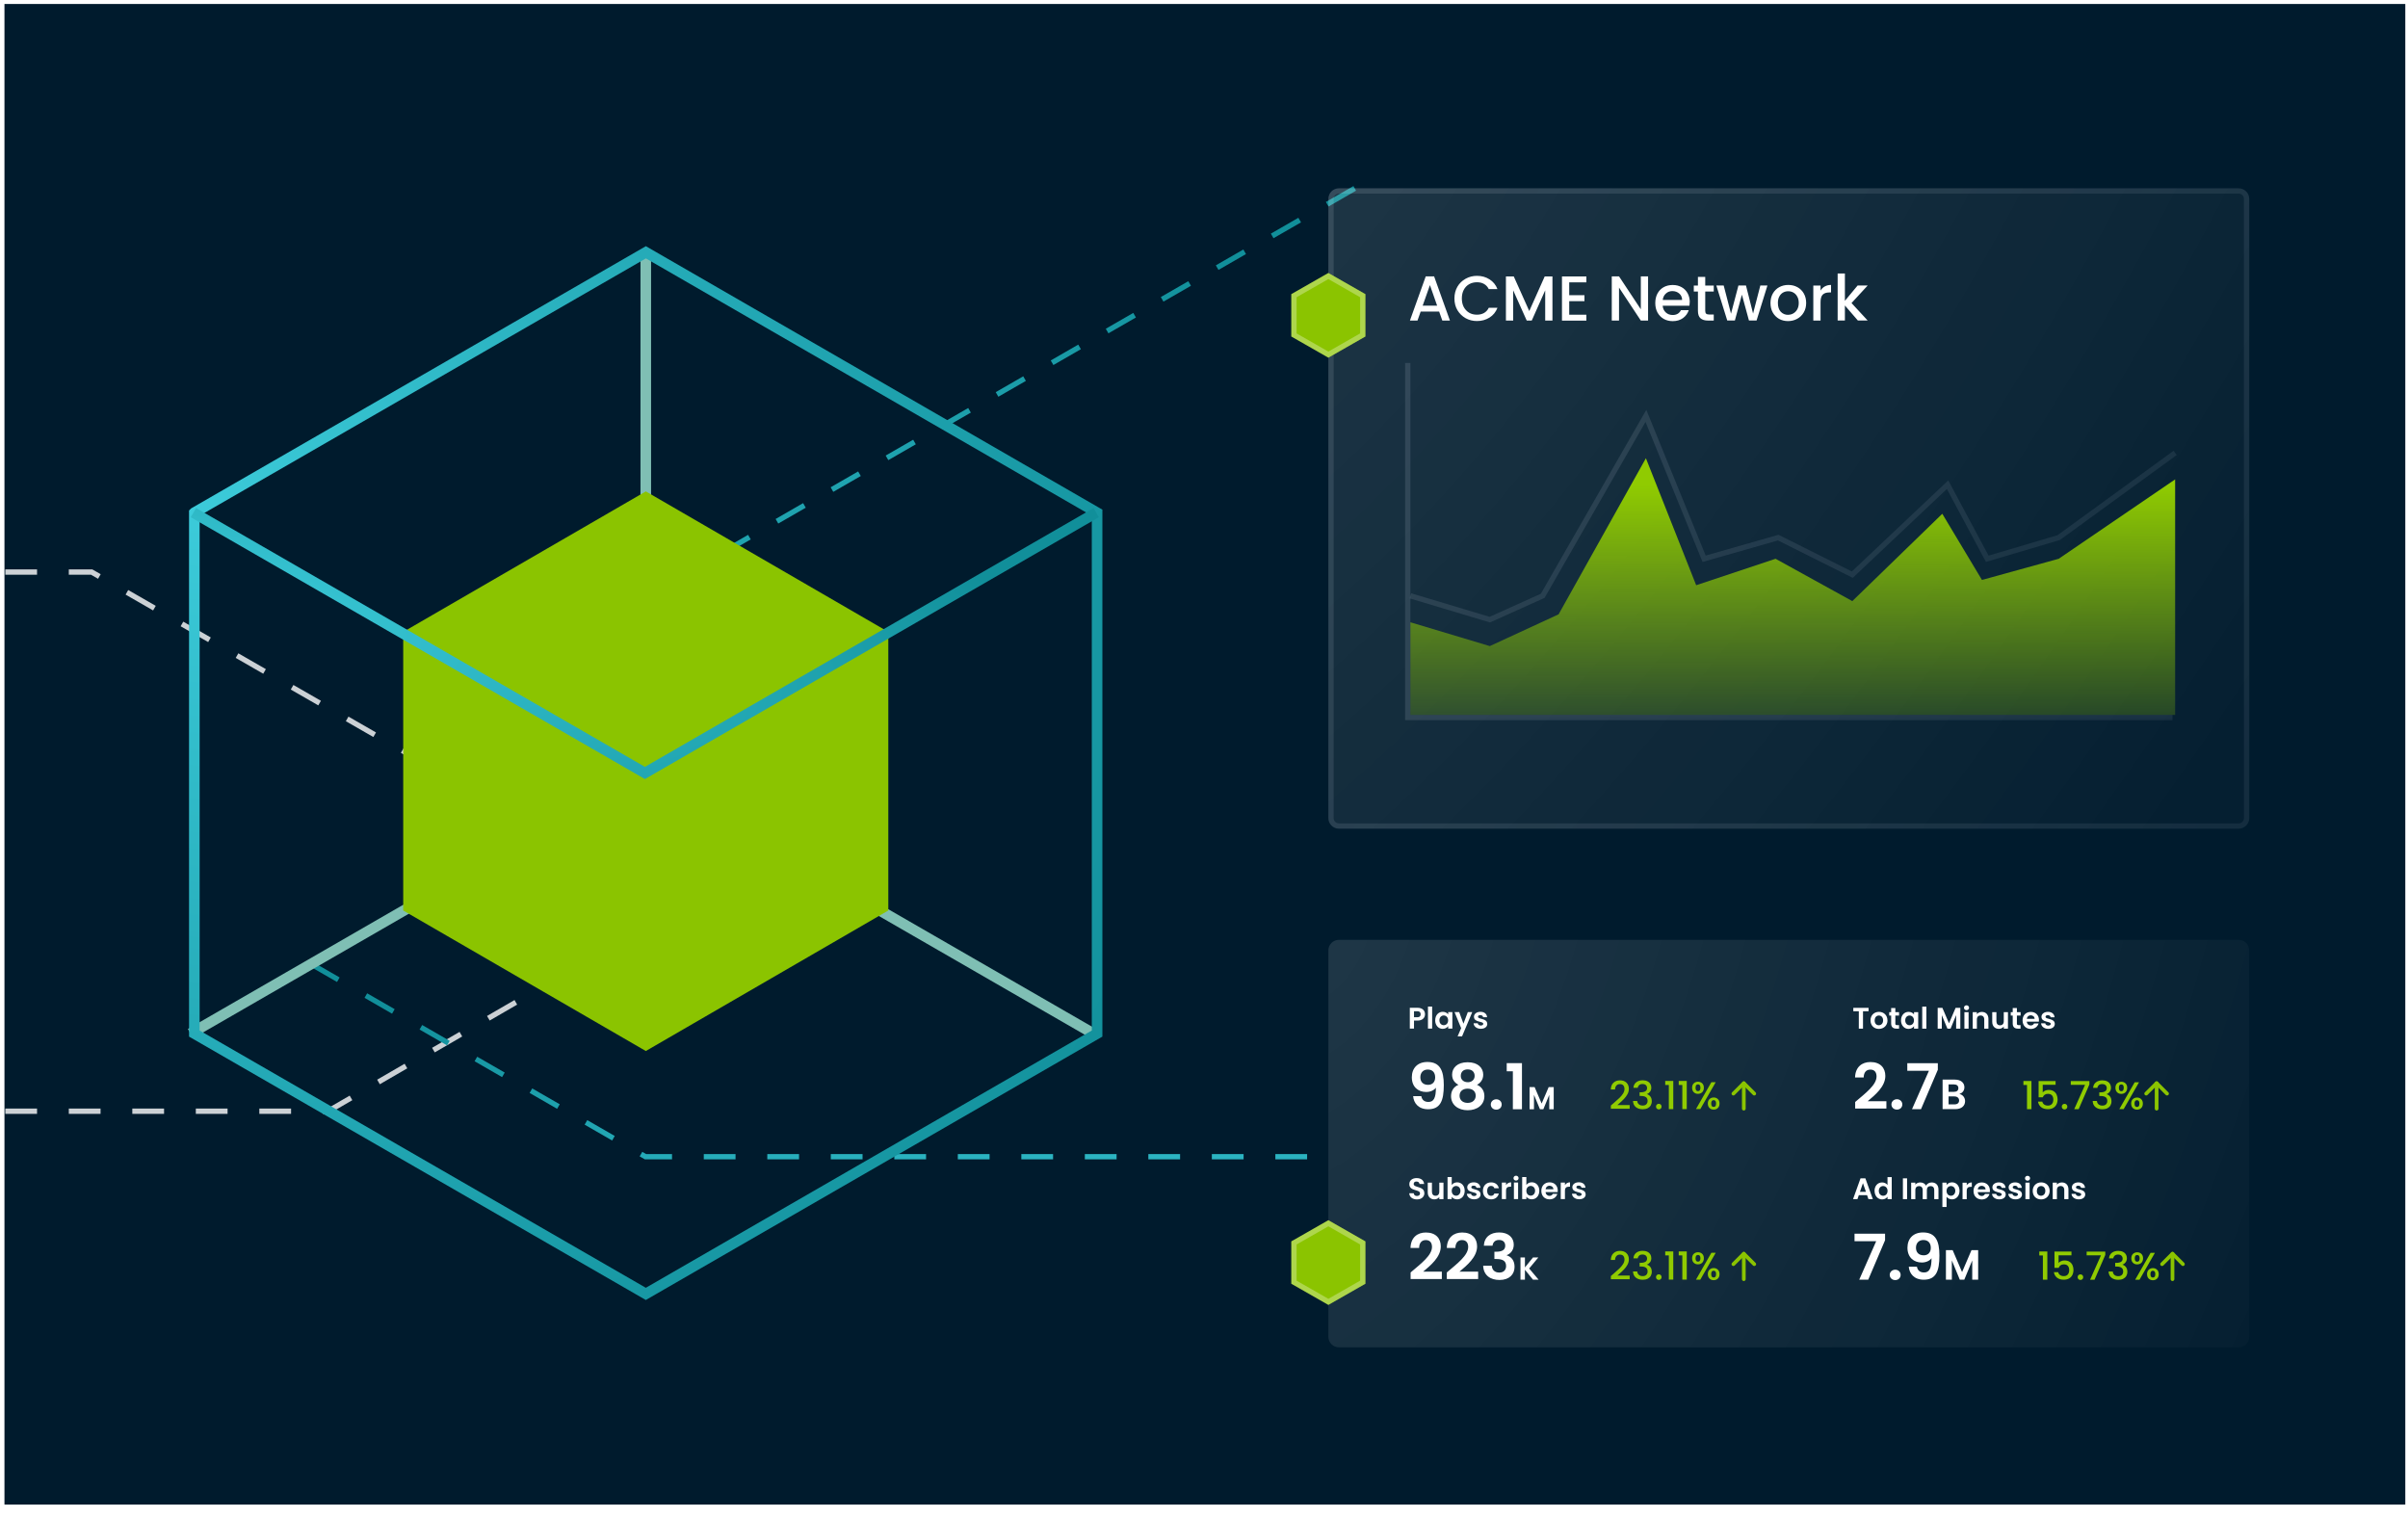 <?xml version="1.0" encoding="UTF-8"?> <svg xmlns="http://www.w3.org/2000/svg" width="455" height="287" viewBox="0 0 455 287" fill="none"><rect x="0.844" y="0.752" width="453.645" height="283.528" fill="#001B2D"></rect><path d="M1 108.09H17.32L133 174.58" stroke="white" stroke-opacity="0.8" stroke-miterlimit="10" stroke-dasharray="6 6" style="mix-blend-mode:overlay"></path><path d="M1 209.96H61.99L134.75 167.77" stroke="white" stroke-opacity="0.8" stroke-miterlimit="10" stroke-dasharray="6 6" style="mix-blend-mode:overlay"></path><path d="M121 143.58V113.36L256 35.58" stroke="url(#paint0_radial_6960_71298)" stroke-miterlimit="10" stroke-dasharray="6 6"></path><path d="M58.73 182.12L121.97 218.56H248.46" stroke="url(#paint1_radial_6960_71298)" stroke-width="0.99" stroke-miterlimit="10" stroke-dasharray="6 6"></path><path d="M423 35.58H253C251.895 35.58 251 36.475 251 37.58V154.58C251 155.685 251.895 156.58 253 156.58H423C424.105 156.58 425 155.685 425 154.58V37.58C425 36.475 424.105 35.58 423 35.58Z" fill="url(#paint2_radial_6960_71298)" fill-opacity="0.2"></path><path d="M423 36.08H253C252.172 36.08 251.5 36.752 251.5 37.58V154.58C251.5 155.408 252.172 156.08 253 156.08H423C423.828 156.08 424.5 155.408 424.5 154.58V37.58C424.5 36.752 423.828 36.08 423 36.08Z" stroke="url(#paint3_linear_6960_71298)" stroke-opacity="0.3"></path><path d="M423 177.58H253C251.895 177.58 251 178.475 251 179.58V252.58C251 253.685 251.895 254.58 253 254.58H423C424.105 254.58 425 253.685 425 252.58V179.58C425 178.475 424.105 177.58 423 177.58Z" fill="url(#paint4_radial_6960_71298)" fill-opacity="0.2"></path><path d="M206.59 195.29L121.28 146.1L36 195.29" stroke="#7FBFB4" stroke-width="2" stroke-miterlimit="10"></path><g filter="url(#filter0_bd_6960_71298)"><path d="M244 35.58V43.58L251 47.58L258 43.58V35.58L251 31.58L244 35.58Z" fill="#8BC400"></path><path d="M251 47.004L244.5 43.29V35.87L251 32.156L257.5 35.87V43.29L251 47.004Z" stroke="white" stroke-opacity="0.3" style="mix-blend-mode:soft-light"></path></g><g filter="url(#filter1_bd_6960_71298)"><path d="M244 214.56V222.56L251 226.56L258 222.56V214.56L251 210.56L244 214.56Z" fill="#8BC400"></path><path d="M251 225.984L244.5 222.27V214.85L251 211.136L257.5 214.85V222.27L251 225.984Z" stroke="white" stroke-opacity="0.3" style="mix-blend-mode:soft-light"></path></g><path d="M122.02 47.68V146.94" stroke="#7FBFB4" stroke-width="2" stroke-miterlimit="10"></path><path d="M76.19 119.4V172.04L122.03 198.59L167.85 172.04V119.4L122.03 92.85L76.19 119.4Z" fill="#8BC400"></path><path d="M121.97 244.48V145.22" stroke="url(#paint5_radial_6960_71298)" stroke-width="2" stroke-miterlimit="10"></path><path d="M36.72 96.87V195.29L122.03 244.48L207.3 195.29V96.87L122.04 47.67L36.73 96.86L36.72 96.87Z" stroke="url(#paint6_radial_6960_71298)" stroke-width="2" stroke-miterlimit="10"></path><path d="M36.55 96.86L121.86 146.05L207.13 96.86" stroke="url(#paint7_radial_6960_71298)" stroke-width="2" stroke-miterlimit="10"></path><path d="M266.5 112.58L281.5 117.08L291.5 112.58L311 78.58L322 105.58L336 101.58L350 108.58L368 91.58L375.5 105.58L389 101.58L411 85.58" stroke="url(#paint8_linear_6960_71298)" stroke-opacity="0.3"></path><path d="M281.5 122.08L266.5 117.58V135.08H411V90.58L389 105.58L374.5 109.58L367 97.08L350 113.58L335.5 105.58L320.5 110.58L311 86.58L294.5 116.08L281.5 122.08Z" fill="url(#paint9_linear_6960_71298)"></path><path d="M410.5 135.58H266V68.58" stroke="url(#paint10_linear_6960_71298)" stroke-opacity="0.3"></path><path d="M271.93 58.87H268.44L267.84 60.57H266.41L269.4 52.22H270.98L273.97 60.57H272.53L271.93 58.87ZM271.55 57.75L270.19 53.87L268.82 57.75H271.54H271.55ZM274.82 56.38C274.82 55.56 275.01 54.83 275.38 54.18C275.76 53.53 276.28 53.03 276.93 52.67C277.59 52.3 278.3 52.12 279.08 52.12C279.97 52.12 280.76 52.34 281.44 52.78C282.14 53.21 282.64 53.83 282.95 54.63H281.31C281.09 54.19 280.79 53.86 280.41 53.65C280.03 53.43 279.58 53.33 279.08 53.33C278.53 53.33 278.04 53.45 277.6 53.7C277.16 53.95 276.83 54.3 276.58 54.77C276.34 55.23 276.22 55.77 276.22 56.39C276.22 57.01 276.34 57.55 276.58 58.01C276.83 58.47 277.17 58.83 277.6 59.09C278.03 59.34 278.52 59.46 279.08 59.46C279.58 59.46 280.03 59.35 280.41 59.14C280.79 58.92 281.09 58.6 281.31 58.16H282.95C282.64 58.96 282.13 59.58 281.44 60.01C280.75 60.44 279.96 60.66 279.08 60.66C278.3 60.66 277.58 60.48 276.93 60.12C276.28 59.75 275.77 59.24 275.38 58.6C275 57.95 274.82 57.22 274.82 56.4V56.38ZM293.34 52.23V60.57H291.97V54.86L289.43 60.57H288.48L285.92 54.86V60.57H284.55V52.23H286.03L288.96 58.77L291.88 52.23H293.34ZM296.51 53.33V55.78H299.39V56.9H296.51V59.46H299.75V60.58H295.14V52.23H299.75V53.35H296.51V53.33ZM311.41 60.57H310.04L305.92 54.34V60.57H304.55V52.22H305.92L310.04 58.44V52.22H311.41V60.57ZM319.27 57.1C319.27 57.35 319.25 57.57 319.22 57.77H314.17C314.21 58.3 314.41 58.72 314.76 59.04C315.11 59.36 315.54 59.52 316.06 59.52C316.8 59.52 317.32 59.21 317.62 58.6H319.1C318.9 59.21 318.54 59.71 318.01 60.1C317.49 60.48 316.84 60.68 316.07 60.68C315.44 60.68 314.87 60.54 314.37 60.26C313.87 59.97 313.48 59.57 313.19 59.06C312.91 58.54 312.77 57.94 312.77 57.26C312.77 56.58 312.91 55.98 313.18 55.47C313.46 54.95 313.85 54.55 314.34 54.27C314.84 53.99 315.42 53.85 316.07 53.85C316.72 53.85 317.25 53.99 317.74 54.26C318.23 54.53 318.61 54.92 318.88 55.41C319.15 55.9 319.29 56.46 319.29 57.1H319.27ZM317.84 56.67C317.84 56.17 317.65 55.76 317.3 55.46C316.95 55.16 316.51 55 315.99 55C315.52 55 315.11 55.15 314.78 55.46C314.44 55.76 314.24 56.16 314.18 56.67H317.84ZM322.21 55.07V58.73C322.21 58.98 322.27 59.16 322.38 59.27C322.5 59.37 322.7 59.43 322.98 59.43H323.82V60.57H322.74C322.12 60.57 321.65 60.43 321.32 60.14C320.99 59.85 320.83 59.38 320.83 58.74V55.08H320.05V53.96H320.83V52.32H322.21V53.96H323.82V55.08H322.21V55.07ZM333.96 53.95L331.91 60.56H330.47L329.14 55.68L327.81 60.56H326.37L324.31 53.95H325.7L327.08 59.27L328.48 53.95H329.91L331.25 59.24L332.62 53.95H333.96ZM337.85 60.67C337.23 60.67 336.66 60.53 336.16 60.25C335.66 59.96 335.26 59.56 334.97 59.05C334.68 58.53 334.54 57.93 334.54 57.25C334.54 56.57 334.69 55.98 334.98 55.46C335.28 54.94 335.68 54.54 336.19 54.26C336.7 53.98 337.27 53.84 337.91 53.84C338.55 53.84 339.11 53.98 339.63 54.26C340.14 54.54 340.55 54.94 340.84 55.46C341.14 55.98 341.28 56.58 341.28 57.25C341.28 57.92 341.13 58.52 340.82 59.04C340.52 59.56 340.1 59.96 339.57 60.25C339.05 60.53 338.47 60.67 337.84 60.67H337.85ZM337.85 59.48C338.2 59.48 338.53 59.4 338.83 59.23C339.14 59.06 339.39 58.81 339.59 58.47C339.78 58.13 339.88 57.73 339.88 57.25C339.88 56.77 339.79 56.37 339.6 56.04C339.42 55.7 339.17 55.45 338.87 55.28C338.57 55.11 338.24 55.03 337.89 55.03C337.54 55.03 337.21 55.11 336.91 55.28C336.61 55.45 336.38 55.7 336.2 56.04C336.02 56.37 335.94 56.77 335.94 57.25C335.94 57.96 336.12 58.51 336.48 58.91C336.85 59.29 337.31 59.49 337.86 59.49L337.85 59.48ZM344 54.91C344.2 54.57 344.46 54.31 344.79 54.13C345.13 53.94 345.52 53.84 345.98 53.84V55.26H345.63C345.09 55.26 344.69 55.4 344.41 55.67C344.14 55.94 344 56.41 344 57.09V60.57H342.63V53.96H344V54.92V54.91ZM349.85 57.26L352.9 60.56H351.05L348.6 57.72V60.56H347.23V51.68H348.6V56.84L351 53.95H352.9L349.85 57.26Z" fill="white"></path><path d="M267.18 192.21V191.07H267.8C268.24 191.07 268.44 191.28 268.44 191.64C268.44 192 268.24 192.21 267.8 192.21H267.18ZM269.26 191.64C269.26 190.96 268.79 190.42 267.84 190.42H266.39V194.35H267.18V192.84H267.84C268.85 192.84 269.26 192.23 269.26 191.64ZM269.82 194.35H270.61V190.19H269.82V194.35ZM271.18 192.78C271.18 193.75 271.81 194.4 272.6 194.4C273.09 194.4 273.45 194.16 273.64 193.89V194.35H274.43V191.23H273.64V191.67C273.45 191.41 273.11 191.18 272.61 191.18C271.82 191.18 271.19 191.8 271.19 192.78H271.18ZM273.63 192.79C273.63 193.38 273.24 193.71 272.8 193.71C272.36 193.71 271.98 193.37 271.98 192.78C271.98 192.19 272.38 191.87 272.8 191.87C273.22 191.87 273.63 192.2 273.63 192.79ZM276.52 193.41L275.72 191.23H274.84L276.09 194.27L275.42 195.82H276.26L278.19 191.23H277.35L276.53 193.41H276.52ZM281.02 193.46C281 192.32 279.27 192.67 279.27 192.11C279.27 191.93 279.42 191.81 279.72 191.81C280.03 191.81 280.22 191.97 280.24 192.21H280.99C280.95 191.59 280.49 191.18 279.74 191.18C278.99 191.18 278.51 191.6 278.51 192.11C278.51 193.25 280.27 192.9 280.27 193.45C280.27 193.63 280.1 193.77 279.79 193.77C279.48 193.77 279.25 193.59 279.23 193.35H278.44C278.47 193.93 279.02 194.39 279.8 194.39C280.58 194.39 281.03 193.99 281.03 193.45L281.02 193.46Z" fill="white"></path><path d="M267.02 207.13C267.12 208.41 268 209.59 269.85 209.59C272.16 209.59 272.81 207.99 272.81 205.02C272.81 202.26 272.08 200.66 269.71 200.66C267.87 200.66 266.77 201.81 266.77 203.55C266.77 205.39 267.98 206.33 269.48 206.33C270.25 206.33 270.95 206.03 271.32 205.52C271.32 207.48 270.89 208.21 269.91 208.21C269.13 208.21 268.69 207.82 268.56 207.12H267.01L267.02 207.13ZM269.84 204.98C268.82 204.98 268.38 204.33 268.38 203.55C268.38 202.68 268.91 202.09 269.78 202.09C270.65 202.09 271.18 202.62 271.18 203.57C271.18 204.42 270.68 204.98 269.84 204.98ZM275.58 204.97C274.72 205.33 274.18 206.08 274.18 207.11C274.18 208.77 275.54 209.78 277.32 209.78C279.1 209.78 280.48 208.78 280.48 207.11C280.48 206.09 279.94 205.34 279.08 204.97C279.76 204.62 280.26 203.97 280.26 203.05C280.26 201.81 279.3 200.71 277.32 200.71C275.34 200.71 274.38 201.8 274.38 203.05C274.38 203.99 274.86 204.6 275.58 204.97ZM277.32 204.48C276.57 204.48 276.02 204.01 276.02 203.3C276.02 202.49 276.55 202.06 277.32 202.06C278.09 202.06 278.64 202.5 278.64 203.29C278.64 204.01 278.09 204.49 277.32 204.49V204.48ZM277.32 205.7C278.22 205.7 278.84 206.18 278.84 207.04C278.84 207.8 278.28 208.39 277.32 208.39C276.36 208.39 275.79 207.82 275.79 207.04C275.79 206.15 276.45 205.7 277.32 205.7ZM283.75 208.69C283.75 208.14 283.32 207.71 282.73 207.71C282.14 207.71 281.69 208.14 281.69 208.69C281.69 209.24 282.12 209.67 282.73 209.67C283.34 209.67 283.75 209.24 283.75 208.69ZM285.86 209.59H287.58V200.88H284.7V202.42H285.86V209.59ZM289.01 209.59H289.85V206.87L290.98 209.59H291.62L292.74 206.87V209.59H293.58V205.4H292.63L291.3 208.51L289.97 205.4H289.02V209.59H289.01Z" fill="white"></path><path d="M329.5 209.48V204.67" stroke="#8BC400" stroke-width="0.7" stroke-linecap="round" stroke-linejoin="round"></path><path d="M327.53 206.64L329.5 204.67L331.47 206.64" stroke="#8BC400" stroke-width="0.7" stroke-linecap="round" stroke-linejoin="round"></path><path d="M304.9 208.44C305.37 208.04 305.74 207.7 306 207.45C306.27 207.19 306.5 206.91 306.68 206.63C306.86 206.35 306.95 206.06 306.95 205.78C306.95 205.5 306.88 205.26 306.74 205.09C306.6 204.92 306.39 204.84 306.09 204.84C305.79 204.84 305.58 204.93 305.42 205.12C305.26 205.3 305.18 205.54 305.17 205.85H304.37C304.39 205.29 304.55 204.87 304.87 204.58C305.19 204.28 305.6 204.13 306.09 204.13C306.62 204.13 307.04 204.28 307.33 204.57C307.63 204.86 307.78 205.25 307.78 205.74C307.78 206.09 307.69 206.43 307.51 206.76C307.33 207.08 307.12 207.37 306.87 207.63C306.63 207.88 306.32 208.18 305.94 208.51L305.61 208.8H307.93V209.49H304.38V208.88L304.91 208.43L304.9 208.44ZM308.64 205.56C308.67 205.11 308.84 204.75 309.16 204.5C309.48 204.25 309.89 204.12 310.39 204.12C310.73 204.12 311.03 204.18 311.27 204.3C311.52 204.42 311.71 204.59 311.83 204.8C311.96 205.01 312.02 205.25 312.02 205.51C312.02 205.81 311.94 206.07 311.78 206.28C311.62 206.49 311.43 206.64 311.2 206.71V206.74C311.49 206.83 311.71 206.99 311.87 207.22C312.03 207.45 312.11 207.74 312.11 208.1C312.11 208.39 312.04 208.64 311.91 208.87C311.78 209.09 311.58 209.27 311.33 209.4C311.07 209.53 310.76 209.59 310.4 209.59C309.87 209.59 309.44 209.46 309.1 209.19C308.76 208.92 308.58 208.53 308.56 208.02H309.36C309.38 208.28 309.48 208.49 309.66 208.65C309.84 208.81 310.08 208.89 310.39 208.89C310.7 208.89 310.92 208.81 311.08 208.65C311.24 208.48 311.32 208.27 311.32 208.02C311.32 207.68 311.21 207.44 310.99 207.3C310.78 207.15 310.45 207.08 310 207.08H309.81V206.39H310.01C310.4 206.39 310.7 206.32 310.91 206.19C311.12 206.06 311.22 205.86 311.22 205.59C311.22 205.36 311.14 205.17 310.99 205.03C310.84 204.89 310.63 204.82 310.35 204.82C310.07 204.82 309.87 204.89 309.72 205.03C309.57 205.17 309.48 205.34 309.45 205.54H308.64V205.56ZM313.44 209.62C313.29 209.62 313.16 209.57 313.06 209.47C312.96 209.37 312.91 209.24 312.91 209.09C312.91 208.94 312.96 208.81 313.06 208.71C313.16 208.61 313.29 208.56 313.44 208.56C313.59 208.56 313.71 208.61 313.81 208.71C313.91 208.81 313.96 208.94 313.96 209.09C313.96 209.24 313.91 209.37 313.81 209.47C313.71 209.57 313.58 209.62 313.44 209.62ZM314.65 205V204.24H316.17V209.57H315.33V205H314.65ZM317.2 205V204.24H318.72V209.57H317.88V205H317.2ZM319.73 205.53C319.73 205.17 319.83 204.9 320.04 204.7C320.25 204.5 320.52 204.39 320.84 204.39C321.16 204.39 321.43 204.49 321.64 204.7C321.85 204.9 321.95 205.18 321.95 205.53C321.95 205.88 321.84 206.17 321.64 206.37C321.44 206.57 321.17 206.68 320.84 206.68C320.51 206.68 320.25 206.58 320.04 206.37C319.84 206.17 319.73 205.89 319.73 205.53ZM324.19 204.48L321.28 209.56H320.46L323.37 204.48H324.19ZM320.84 204.89C320.53 204.89 320.38 205.1 320.38 205.53C320.38 205.96 320.53 206.17 320.84 206.17C320.99 206.17 321.1 206.12 321.18 206.02C321.26 205.91 321.3 205.75 321.3 205.53C321.3 205.11 321.15 204.89 320.84 204.89ZM322.7 208.51C322.7 208.15 322.8 207.88 323.01 207.68C323.22 207.48 323.49 207.37 323.81 207.37C324.13 207.37 324.39 207.47 324.6 207.68C324.81 207.88 324.91 208.16 324.91 208.51C324.91 208.86 324.81 209.15 324.6 209.35C324.4 209.56 324.13 209.66 323.81 209.66C323.49 209.66 323.22 209.56 323.01 209.35C322.81 209.15 322.7 208.87 322.7 208.51ZM323.8 207.87C323.49 207.87 323.34 208.08 323.34 208.51C323.34 208.94 323.49 209.15 323.8 209.15C324.11 209.15 324.26 208.94 324.26 208.51C324.26 208.08 324.11 207.87 323.8 207.87Z" fill="url(#paint11_linear_6960_71298)"></path><path d="M350.18 191.07H351.23V194.36H352.02V191.07H353.07V190.43H350.19V191.07H350.18ZM356.64 192.8C356.64 191.82 355.94 191.19 355.04 191.19C354.14 191.19 353.44 191.81 353.44 192.8C353.44 193.79 354.12 194.41 355.02 194.41C355.92 194.41 356.65 193.78 356.65 192.8H356.64ZM354.23 192.8C354.23 192.18 354.61 191.88 355.02 191.88C355.43 191.88 355.82 192.18 355.82 192.8C355.82 193.42 355.42 193.72 355 193.72C354.58 193.72 354.22 193.42 354.22 192.8H354.23ZM357.34 193.39C357.34 194.1 357.74 194.36 358.34 194.36H358.83V193.7H358.46C358.21 193.7 358.13 193.61 358.13 193.4V191.89H358.83V191.24H358.13V190.47H357.34V191.24H356.97V191.89H357.34V193.39ZM359.2 192.79C359.2 193.76 359.83 194.41 360.62 194.41C361.11 194.41 361.47 194.17 361.66 193.9V194.36H362.45V191.24H361.66V191.68C361.48 191.42 361.13 191.19 360.63 191.19C359.84 191.19 359.21 191.81 359.21 192.79H359.2ZM361.65 192.8C361.65 193.39 361.26 193.72 360.82 193.72C360.38 193.72 360 193.38 360 192.79C360 192.2 360.4 191.88 360.82 191.88C361.24 191.88 361.65 192.21 361.65 192.8ZM363.21 194.36H364V190.2H363.21V194.36ZM366.12 194.36H366.91V191.81L367.97 194.36H368.57L369.62 191.81V194.36H370.41V190.43H369.52L368.27 193.35L367.02 190.43H366.13V194.36H366.12ZM371.18 194.36H371.97V191.24H371.18V194.36ZM371.58 190.87C371.86 190.87 372.06 190.67 372.06 190.41C372.06 190.15 371.85 189.95 371.58 189.95C371.31 189.95 371.1 190.15 371.1 190.41C371.1 190.67 371.3 190.87 371.58 190.87ZM374.93 194.36H375.72V192.53C375.72 191.67 375.2 191.2 374.48 191.2C374.08 191.2 373.74 191.37 373.54 191.63V191.24H372.75V194.36H373.54V192.64C373.54 192.14 373.82 191.87 374.24 191.87C374.66 191.87 374.93 192.14 374.93 192.64V194.36ZM379.41 191.24H378.62V192.96C378.62 193.46 378.35 193.73 377.92 193.73C377.49 193.73 377.23 193.46 377.23 192.96V191.24H376.44V193.07C376.44 193.92 376.96 194.4 377.69 194.4C378.08 194.4 378.42 194.23 378.62 193.97V194.36H379.41V191.24ZM380.31 193.39C380.31 194.1 380.71 194.36 381.3 194.36H381.79V193.7H381.43C381.18 193.7 381.1 193.61 381.1 193.4V191.89H381.8V191.24H381.1V190.47H380.31V191.24H379.94V191.89H380.31V193.39ZM383.71 191.84C384.11 191.84 384.44 192.1 384.45 192.51H382.97C383.03 192.08 383.33 191.84 383.71 191.84ZM385.19 193.38H384.34C384.24 193.59 384.05 193.76 383.72 193.76C383.33 193.76 383.01 193.5 382.97 193.04H385.25C385.27 192.94 385.27 192.84 385.27 192.74C385.27 191.81 384.63 191.2 383.73 191.2C382.83 191.2 382.17 191.82 382.17 192.81C382.17 193.8 382.83 194.42 383.73 194.42C384.5 194.42 385.02 193.96 385.19 193.39V193.38ZM388.26 193.47C388.24 192.33 386.51 192.68 386.51 192.12C386.51 191.94 386.66 191.82 386.95 191.82C387.26 191.82 387.45 191.98 387.47 192.22H388.22C388.17 191.6 387.72 191.19 386.97 191.19C386.22 191.19 385.74 191.61 385.74 192.12C385.74 193.26 387.5 192.91 387.5 193.46C387.5 193.64 387.33 193.78 387.02 193.78C386.71 193.78 386.49 193.6 386.46 193.36H385.67C385.7 193.94 386.25 194.4 387.03 194.4C387.81 194.4 388.26 194 388.26 193.46V193.47Z" fill="white"></path><path d="M350.54 209.46H356.44V208.07H352.91C354.3 206.9 356.24 205.32 356.24 203.3C356.24 201.78 355.3 200.67 353.42 200.67C351.85 200.67 350.57 201.59 350.52 203.59H352.15C352.16 202.67 352.6 202.1 353.41 202.1C354.22 202.1 354.58 202.63 354.58 203.4C354.58 205 352.51 206.54 350.54 208.22V209.46ZM359.45 208.68C359.45 208.13 359.02 207.7 358.43 207.7C357.84 207.7 357.39 208.13 357.39 208.68C357.39 209.23 357.82 209.66 358.43 209.66C359.04 209.66 359.45 209.23 359.45 208.68ZM360.39 200.89V202.32H364.48L361.28 209.58H362.98L366.16 202.13V200.89H360.4H360.39ZM370.18 207.93C370.18 208.4 369.86 208.67 369.32 208.67H368.19V207.17H369.29C369.83 207.17 370.18 207.46 370.18 207.94V207.93ZM370.04 205.6C370.04 206.06 369.74 206.3 369.21 206.3H368.19V204.9H369.21C369.74 204.9 370.04 205.16 370.04 205.6ZM371.31 208.06C371.31 207.4 370.86 206.82 370.23 206.71C370.77 206.53 371.18 206.11 371.18 205.43C371.18 204.6 370.53 203.99 369.36 203.99H367.06V209.57H369.47C370.63 209.57 371.31 208.95 371.31 208.06Z" fill="white"></path><path d="M407.5 209.48V204.67" stroke="#8BC400" stroke-width="0.7" stroke-linecap="round" stroke-linejoin="round"></path><path d="M405.53 206.64L407.5 204.67L409.47 206.64" stroke="#8BC400" stroke-width="0.7" stroke-linecap="round" stroke-linejoin="round"></path><path d="M382.33 205.01V204.25H383.85V209.58H383.01V205.01H382.33ZM388.43 204.97H385.98V206.42C386.08 206.28 386.23 206.17 386.43 206.08C386.63 205.99 386.85 205.94 387.08 205.94C387.49 205.94 387.82 206.03 388.07 206.2C388.33 206.38 388.51 206.6 388.62 206.87C388.73 207.14 388.79 207.42 388.79 207.72C388.79 208.08 388.72 208.4 388.58 208.68C388.44 208.96 388.24 209.18 387.96 209.34C387.69 209.5 387.35 209.58 386.95 209.58C386.42 209.58 385.99 209.45 385.67 209.19C385.35 208.93 385.16 208.58 385.09 208.15H385.9C385.95 208.38 386.07 208.56 386.26 208.7C386.44 208.83 386.68 208.9 386.95 208.9C387.3 208.9 387.55 208.79 387.72 208.59C387.9 208.38 387.98 208.1 387.98 207.76C387.98 207.42 387.89 207.14 387.72 206.96C387.55 206.77 387.29 206.68 386.95 206.68C386.71 206.68 386.51 206.74 386.34 206.86C386.18 206.98 386.06 207.14 385.99 207.34H385.2V204.26H388.41V204.99L388.43 204.97ZM390.11 209.63C389.96 209.63 389.83 209.58 389.73 209.48C389.63 209.38 389.58 209.25 389.58 209.1C389.58 208.95 389.63 208.82 389.73 208.72C389.83 208.62 389.96 208.57 390.11 208.57C390.26 208.57 390.38 208.62 390.48 208.72C390.58 208.82 390.63 208.95 390.63 209.1C390.63 209.25 390.58 209.38 390.48 209.48C390.38 209.58 390.25 209.63 390.11 209.63ZM394.8 204.9L392.77 209.58H391.93L393.98 204.98H391.28V204.27H394.8V204.89V204.9ZM395.5 205.57C395.53 205.12 395.7 204.76 396.02 204.51C396.34 204.26 396.75 204.13 397.25 204.13C397.59 204.13 397.89 204.19 398.13 204.31C398.38 204.43 398.57 204.6 398.69 204.81C398.82 205.02 398.88 205.26 398.88 205.52C398.88 205.82 398.8 206.08 398.64 206.29C398.48 206.5 398.29 206.65 398.06 206.72V206.75C398.35 206.84 398.57 207 398.73 207.23C398.89 207.46 398.97 207.75 398.97 208.11C398.97 208.4 398.9 208.65 398.77 208.88C398.64 209.1 398.44 209.28 398.19 209.41C397.93 209.54 397.62 209.6 397.26 209.6C396.73 209.6 396.3 209.47 395.96 209.2C395.62 208.93 395.44 208.54 395.42 208.03H396.22C396.24 208.29 396.34 208.5 396.52 208.66C396.7 208.82 396.94 208.9 397.25 208.9C397.56 208.9 397.78 208.82 397.94 208.66C398.1 208.49 398.18 208.28 398.18 208.03C398.18 207.69 398.07 207.45 397.85 207.31C397.64 207.16 397.3 207.09 396.86 207.09H396.67V206.4H396.87C397.27 206.4 397.56 206.33 397.77 206.2C397.98 206.07 398.08 205.87 398.08 205.6C398.08 205.37 398 205.18 397.85 205.04C397.7 204.9 397.48 204.83 397.21 204.83C396.94 204.83 396.72 204.9 396.57 205.04C396.42 205.18 396.33 205.35 396.3 205.55H395.49L395.5 205.57ZM399.72 205.54C399.72 205.18 399.82 204.91 400.03 204.71C400.24 204.51 400.51 204.4 400.83 204.4C401.15 204.4 401.42 204.5 401.63 204.71C401.84 204.91 401.94 205.19 401.94 205.54C401.94 205.89 401.83 206.18 401.63 206.38C401.43 206.58 401.16 206.69 400.83 206.69C400.5 206.69 400.24 206.59 400.03 206.38C399.83 206.18 399.72 205.9 399.72 205.54ZM404.18 204.49L401.27 209.57H400.45L403.36 204.49H404.18ZM400.83 204.9C400.52 204.9 400.37 205.11 400.37 205.54C400.37 205.97 400.52 206.18 400.83 206.18C400.98 206.18 401.09 206.13 401.17 206.03C401.25 205.92 401.29 205.76 401.29 205.54C401.29 205.12 401.14 204.9 400.83 204.9ZM402.69 208.52C402.69 208.16 402.79 207.89 403 207.69C403.21 207.49 403.48 207.38 403.8 207.38C404.12 207.38 404.38 207.48 404.59 207.69C404.8 207.89 404.9 208.17 404.9 208.52C404.9 208.87 404.8 209.16 404.59 209.36C404.39 209.57 404.12 209.67 403.8 209.67C403.48 209.67 403.21 209.57 403 209.36C402.8 209.16 402.69 208.88 402.69 208.52ZM403.79 207.88C403.48 207.88 403.33 208.09 403.33 208.52C403.33 208.95 403.48 209.16 403.79 209.16C404.1 209.16 404.25 208.95 404.25 208.52C404.25 208.09 404.1 207.88 403.79 207.88Z" fill="url(#paint12_linear_6960_71298)"></path><path d="M269.13 225.44C269.13 224.06 267.12 224.49 267.12 223.71C267.12 223.39 267.35 223.24 267.66 223.25C268 223.25 268.21 223.46 268.22 223.72H269.09C269.04 223.01 268.49 222.6 267.68 222.6C266.87 222.6 266.3 223.03 266.3 223.74C266.3 225.16 268.32 224.65 268.32 225.5C268.32 225.78 268.1 225.98 267.73 225.98C267.36 225.98 267.16 225.77 267.13 225.46H266.29C266.3 226.2 266.93 226.63 267.75 226.63C268.64 226.63 269.14 226.07 269.14 225.46L269.13 225.44ZM272.75 223.46H271.96V225.17C271.96 225.67 271.69 225.94 271.26 225.94C270.83 225.94 270.57 225.67 270.57 225.17V223.46H269.78V225.29C269.78 226.14 270.3 226.62 271.03 226.62C271.42 226.62 271.76 226.45 271.96 226.19V226.58H272.75V223.46ZM274.31 223.91V222.41H273.52V226.57H274.31V226.13C274.5 226.4 274.85 226.62 275.34 226.62C276.14 226.62 276.76 225.97 276.76 225C276.76 224.03 276.14 223.4 275.34 223.4C274.87 223.4 274.5 223.62 274.31 223.91ZM275.96 225C275.96 225.59 275.56 225.93 275.13 225.93C274.7 225.93 274.31 225.6 274.31 225.01C274.31 224.42 274.71 224.09 275.13 224.09C275.55 224.09 275.96 224.41 275.96 225ZM279.76 225.68C279.74 224.54 278.01 224.89 278.01 224.33C278.01 224.15 278.16 224.03 278.46 224.03C278.77 224.03 278.96 224.19 278.98 224.43H279.73C279.68 223.81 279.23 223.4 278.47 223.4C277.71 223.4 277.24 223.82 277.24 224.33C277.24 225.47 279 225.12 279 225.67C279 225.85 278.83 225.99 278.52 225.99C278.21 225.99 277.98 225.81 277.96 225.57H277.17C277.2 226.15 277.75 226.61 278.53 226.61C279.31 226.61 279.76 226.21 279.76 225.67V225.68ZM280.2 225.01C280.2 225.99 280.84 226.62 281.74 226.62C282.52 226.62 283.04 226.18 283.21 225.52H282.36C282.26 225.8 282.06 225.95 281.74 225.95C281.3 225.95 281.01 225.62 281.01 225.02C281.01 224.42 281.3 224.08 281.74 224.08C282.07 224.08 282.28 224.25 282.36 224.51H283.21C283.04 223.81 282.52 223.41 281.74 223.41C280.84 223.41 280.2 224.04 280.2 225.02V225.01ZM284.57 225.01C284.57 224.41 284.85 224.23 285.32 224.23H285.53V223.4C285.1 223.4 284.77 223.61 284.57 223.93V223.45H283.78V226.57H284.57V225.02V225.01ZM286.06 226.56H286.85V223.44H286.06V226.56ZM286.46 223.07C286.73 223.07 286.94 222.87 286.94 222.61C286.94 222.35 286.73 222.15 286.46 222.15C286.19 222.15 285.98 222.35 285.98 222.61C285.98 222.87 286.18 223.07 286.46 223.07ZM288.41 223.9V222.4H287.62V226.56H288.41V226.12C288.6 226.39 288.95 226.61 289.44 226.61C290.24 226.61 290.86 225.96 290.86 224.99C290.86 224.02 290.24 223.39 289.44 223.39C288.97 223.39 288.6 223.61 288.41 223.9ZM290.06 224.99C290.06 225.58 289.66 225.92 289.23 225.92C288.8 225.92 288.41 225.59 288.41 225C288.41 224.41 288.81 224.08 289.23 224.08C289.65 224.08 290.06 224.4 290.06 224.99ZM292.78 224.04C293.18 224.04 293.51 224.3 293.52 224.71H292.04C292.1 224.28 292.4 224.04 292.78 224.04ZM294.26 225.58H293.41C293.31 225.79 293.12 225.96 292.79 225.96C292.4 225.96 292.08 225.7 292.04 225.24H294.32C294.34 225.14 294.34 225.04 294.34 224.94C294.34 224.01 293.7 223.4 292.8 223.4C291.9 223.4 291.24 224.02 291.24 225.01C291.24 226 291.9 226.62 292.8 226.62C293.57 226.62 294.09 226.16 294.26 225.59V225.58ZM295.7 225.01C295.7 224.41 295.98 224.23 296.45 224.23H296.66V223.4C296.23 223.4 295.9 223.61 295.7 223.93V223.45H294.91V226.57H295.7V225.02V225.01ZM299.61 225.67C299.59 224.53 297.86 224.88 297.86 224.32C297.86 224.14 298.01 224.02 298.31 224.02C298.62 224.02 298.81 224.18 298.83 224.42H299.58C299.53 223.8 299.08 223.39 298.33 223.39C297.58 223.39 297.1 223.81 297.1 224.32C297.1 225.46 298.86 225.11 298.86 225.66C298.86 225.84 298.69 225.98 298.38 225.98C298.07 225.98 297.84 225.8 297.82 225.56H297.03C297.06 226.14 297.61 226.6 298.39 226.6C299.17 226.6 299.62 226.2 299.62 225.66L299.61 225.67Z" fill="white"></path><path d="M266.54 241.67H272.44V240.28H268.91C270.3 239.11 272.24 237.53 272.24 235.51C272.24 233.99 271.3 232.88 269.42 232.88C267.85 232.88 266.57 233.8 266.52 235.8H268.15C268.16 234.88 268.6 234.31 269.41 234.31C270.22 234.31 270.58 234.84 270.58 235.61C270.58 237.21 268.51 238.75 266.54 240.43V241.67ZM273.4 241.67H279.3V240.28H275.77C277.16 239.11 279.1 237.53 279.1 235.51C279.1 233.99 278.16 232.88 276.28 232.88C274.71 232.88 273.43 233.8 273.38 235.8H275C275.01 234.88 275.45 234.31 276.25 234.31C277.05 234.31 277.42 234.84 277.42 235.61C277.42 237.21 275.35 238.75 273.38 240.43V241.67H273.4ZM280.38 235.37H282.02C282.08 234.82 282.43 234.29 283.24 234.29C284 234.29 284.42 234.7 284.42 235.38C284.42 236.24 283.7 236.51 282.72 236.51H282.37V237.89H282.72C283.96 237.89 284.58 238.25 284.58 239.23C284.58 239.92 284.15 240.45 283.31 240.45C282.41 240.45 281.91 239.91 281.88 239.16H280.25C280.32 240.99 281.63 241.85 283.35 241.85C285.18 241.85 286.18 240.8 286.18 239.37C286.18 238.19 285.59 237.47 284.71 237.2V237.15C285.34 236.94 286.03 236.27 286.03 235.18C286.03 233.89 285.07 232.87 283.28 232.87C281.61 232.87 280.46 233.75 280.38 235.37ZM289.66 241.79H290.72L288.94 239.68L290.67 237.6H289.66L288.14 239.48V237.6H287.3V241.79H288.14V239.92L289.66 241.79Z" fill="white"></path><path d="M329.5 241.7V236.89" stroke="#8BC400" stroke-width="0.7" stroke-linecap="round" stroke-linejoin="round"></path><path d="M327.53 238.86L329.5 236.89L331.47 238.86" stroke="#8BC400" stroke-width="0.7" stroke-linecap="round" stroke-linejoin="round"></path><path d="M304.9 240.66C305.37 240.26 305.74 239.92 306 239.67C306.27 239.41 306.5 239.13 306.68 238.85C306.86 238.57 306.95 238.28 306.95 238C306.95 237.72 306.88 237.48 306.74 237.31C306.6 237.14 306.39 237.06 306.09 237.06C305.79 237.06 305.58 237.15 305.42 237.34C305.26 237.52 305.18 237.76 305.17 238.07H304.37C304.39 237.52 304.55 237.09 304.87 236.8C305.19 236.5 305.6 236.35 306.09 236.35C306.62 236.35 307.04 236.5 307.33 236.79C307.63 237.08 307.78 237.47 307.78 237.96C307.78 238.31 307.69 238.65 307.51 238.98C307.33 239.3 307.12 239.59 306.87 239.85C306.63 240.1 306.32 240.4 305.94 240.73L305.61 241.02H307.93V241.71H304.38V241.1L304.91 240.65L304.9 240.66ZM308.64 237.78C308.67 237.33 308.84 236.98 309.16 236.72C309.48 236.47 309.89 236.34 310.39 236.34C310.73 236.34 311.03 236.4 311.27 236.52C311.52 236.64 311.71 236.81 311.83 237.02C311.96 237.23 312.02 237.47 312.02 237.73C312.02 238.03 311.94 238.29 311.78 238.5C311.62 238.71 311.43 238.86 311.2 238.93V238.96C311.49 239.05 311.71 239.21 311.87 239.44C312.03 239.67 312.11 239.96 312.11 240.32C312.11 240.61 312.04 240.86 311.91 241.09C311.78 241.31 311.58 241.49 311.33 241.62C311.07 241.75 310.76 241.81 310.4 241.81C309.87 241.81 309.44 241.68 309.1 241.41C308.76 241.14 308.58 240.75 308.56 240.24H309.36C309.38 240.5 309.48 240.71 309.66 240.88C309.84 241.04 310.08 241.12 310.39 241.12C310.7 241.12 310.92 241.04 311.08 240.88C311.24 240.71 311.32 240.5 311.32 240.24C311.32 239.9 311.21 239.66 310.99 239.52C310.78 239.37 310.45 239.3 310 239.3H309.81V238.61H310.01C310.4 238.61 310.7 238.54 310.91 238.41C311.12 238.28 311.22 238.08 311.22 237.81C311.22 237.58 311.14 237.39 310.99 237.25C310.84 237.11 310.63 237.04 310.35 237.04C310.07 237.04 309.87 237.11 309.72 237.25C309.57 237.39 309.48 237.56 309.45 237.76H308.64V237.78ZM313.44 241.84C313.29 241.84 313.16 241.79 313.06 241.69C312.96 241.59 312.91 241.46 312.91 241.31C312.91 241.16 312.96 241.03 313.06 240.93C313.16 240.83 313.29 240.78 313.44 240.78C313.59 240.78 313.71 240.83 313.81 240.93C313.91 241.03 313.96 241.16 313.96 241.31C313.96 241.46 313.91 241.59 313.81 241.69C313.71 241.79 313.58 241.84 313.44 241.84ZM314.65 237.22V236.46H316.17V241.78H315.33V237.21H314.65V237.22ZM317.2 237.22V236.46H318.72V241.78H317.88V237.21H317.2V237.22ZM319.73 237.75C319.73 237.4 319.83 237.12 320.04 236.92C320.25 236.72 320.52 236.61 320.84 236.61C321.16 236.61 321.43 236.71 321.64 236.92C321.85 237.12 321.95 237.4 321.95 237.75C321.95 238.1 321.84 238.39 321.64 238.59C321.44 238.79 321.17 238.9 320.84 238.9C320.51 238.9 320.25 238.8 320.04 238.59C319.84 238.39 319.73 238.11 319.73 237.75ZM324.19 236.71L321.28 241.79H320.46L323.37 236.71H324.19ZM320.84 237.12C320.53 237.12 320.38 237.33 320.38 237.75C320.38 238.17 320.53 238.39 320.84 238.39C320.99 238.39 321.1 238.34 321.18 238.24C321.26 238.13 321.3 237.97 321.3 237.75C321.3 237.33 321.15 237.12 320.84 237.12ZM322.7 240.74C322.7 240.38 322.8 240.11 323.01 239.91C323.22 239.71 323.49 239.6 323.81 239.6C324.13 239.6 324.39 239.7 324.6 239.91C324.81 240.11 324.91 240.39 324.91 240.74C324.91 241.09 324.81 241.38 324.6 241.58C324.4 241.78 324.13 241.89 323.81 241.89C323.49 241.89 323.22 241.79 323.01 241.58C322.81 241.38 322.7 241.1 322.7 240.74ZM323.8 240.1C323.49 240.1 323.34 240.31 323.34 240.74C323.34 241.17 323.49 241.38 323.8 241.38C324.11 241.38 324.26 241.17 324.26 240.74C324.26 240.31 324.11 240.1 323.8 240.1Z" fill="url(#paint13_linear_6960_71298)"></path><path d="M353.05 226.58H353.88L352.47 222.65H351.55L350.14 226.58H350.97L351.23 225.83H352.79L353.05 226.58ZM352.58 225.2H351.44L352.01 223.56L352.58 225.2ZM354.21 225.01C354.21 225.98 354.84 226.63 355.63 226.63C356.12 226.63 356.47 226.4 356.65 226.12V226.58H357.45V222.42H356.65V223.9C356.44 223.61 356.04 223.42 355.63 223.42C354.83 223.42 354.2 224.04 354.2 225.02L354.21 225.01ZM356.66 225.02C356.66 225.61 356.27 225.94 355.83 225.94C355.39 225.94 355.01 225.6 355.01 225.01C355.01 224.42 355.41 224.1 355.83 224.1C356.25 224.1 356.66 224.43 356.66 225.02ZM359.56 226.58H360.35V222.65H359.56V226.58ZM365.49 226.58H366.28V224.75C366.28 223.89 365.75 223.42 365 223.42C364.54 223.42 364.13 223.66 363.93 224.02C363.72 223.63 363.32 223.42 362.83 223.42C362.44 223.42 362.11 223.58 361.91 223.84V223.46H361.12V226.58H361.91V224.86C361.91 224.37 362.19 224.11 362.61 224.11C363.03 224.11 363.3 224.37 363.3 224.86V226.58H364.09V224.86C364.09 224.37 364.36 224.11 364.79 224.11C365.22 224.11 365.48 224.37 365.48 224.86V226.58H365.49ZM367.81 223.91V223.46H367.02V228.06H367.81V226.13C368 226.38 368.35 226.62 368.84 226.62C369.64 226.62 370.26 225.97 370.26 225C370.26 224.03 369.64 223.4 368.84 223.4C368.36 223.4 368 223.64 367.81 223.9V223.91ZM369.46 225.01C369.46 225.6 369.06 225.94 368.63 225.94C368.2 225.94 367.81 225.61 367.81 225.02C367.81 224.43 368.21 224.1 368.63 224.1C369.05 224.1 369.46 224.42 369.46 225.01ZM371.62 225.03C371.62 224.43 371.9 224.25 372.37 224.25H372.58V223.42C372.15 223.42 371.82 223.63 371.62 223.95V223.47H370.83V226.59H371.62V225.04V225.03ZM374.44 224.06C374.84 224.06 375.17 224.32 375.18 224.73H373.7C373.76 224.3 374.06 224.06 374.44 224.06ZM375.92 225.6H375.07C374.97 225.81 374.78 225.98 374.45 225.98C374.06 225.98 373.74 225.72 373.7 225.26H375.98C376 225.16 376 225.06 376 224.96C376 224.03 375.36 223.42 374.46 223.42C373.56 223.42 372.9 224.04 372.9 225.03C372.9 226.02 373.56 226.64 374.46 226.64C375.23 226.64 375.75 226.18 375.92 225.61V225.6ZM378.99 225.69C378.97 224.55 377.24 224.9 377.24 224.34C377.24 224.16 377.39 224.04 377.69 224.04C378 224.04 378.19 224.2 378.21 224.44H378.96C378.91 223.82 378.46 223.41 377.7 223.41C376.94 223.41 376.47 223.83 376.47 224.34C376.47 225.48 378.23 225.13 378.23 225.68C378.23 225.86 378.06 226 377.75 226C377.44 226 377.22 225.82 377.19 225.58H376.4C376.43 226.16 376.98 226.62 377.76 226.62C378.54 226.62 378.99 226.22 378.99 225.68V225.69ZM382.06 225.69C382.04 224.55 380.31 224.9 380.31 224.34C380.31 224.16 380.46 224.04 380.75 224.04C381.06 224.04 381.25 224.2 381.27 224.44H382.02C381.98 223.82 381.52 223.41 380.77 223.41C380.02 223.41 379.54 223.83 379.54 224.34C379.54 225.48 381.3 225.13 381.3 225.68C381.3 225.86 381.13 226 380.82 226C380.51 226 380.29 225.82 380.26 225.58H379.47C379.5 226.16 380.05 226.62 380.83 226.62C381.61 226.62 382.06 226.22 382.06 225.68V225.69ZM382.71 226.58H383.5V223.46H382.71V226.58ZM383.11 223.09C383.39 223.09 383.59 222.89 383.59 222.63C383.59 222.37 383.38 222.17 383.11 222.17C382.84 222.17 382.63 222.37 382.63 222.63C382.63 222.89 382.83 223.09 383.11 223.09ZM387.29 225.02C387.29 224.04 386.59 223.41 385.69 223.41C384.79 223.41 384.09 224.03 384.09 225.02C384.09 226.01 384.77 226.63 385.67 226.63C386.57 226.63 387.29 226 387.29 225.02ZM384.88 225.02C384.88 224.4 385.26 224.1 385.67 224.1C386.08 224.1 386.47 224.4 386.47 225.02C386.47 225.64 386.07 225.94 385.65 225.94C385.23 225.94 384.87 225.64 384.87 225.02H384.88ZM390.05 226.58H390.84V224.75C390.84 223.89 390.32 223.42 389.6 223.42C389.2 223.42 388.86 223.59 388.66 223.85V223.46H387.87V226.58H388.66V224.86C388.66 224.36 388.94 224.09 389.36 224.09C389.78 224.09 390.05 224.36 390.05 224.86V226.58ZM394.01 225.69C393.99 224.55 392.26 224.9 392.26 224.34C392.26 224.16 392.41 224.04 392.7 224.04C393.01 224.04 393.2 224.2 393.22 224.44H393.97C393.93 223.82 393.47 223.41 392.72 223.41C391.97 223.41 391.49 223.83 391.49 224.34C391.49 225.48 393.25 225.13 393.25 225.68C393.25 225.86 393.08 226 392.77 226C392.46 226 392.24 225.82 392.21 225.58H391.42C391.45 226.16 392 226.62 392.78 226.62C393.56 226.62 394.01 226.22 394.01 225.68V225.69Z" fill="white"></path><path d="M350.42 233.1V234.53H354.51L351.31 241.79H353.01L356.19 234.34V233.1H350.43H350.42ZM359.13 240.89C359.13 240.34 358.7 239.91 358.11 239.91C357.52 239.91 357.07 240.34 357.07 240.89C357.07 241.44 357.5 241.87 358.11 241.87C358.72 241.87 359.13 241.44 359.13 240.89ZM360.67 239.34C360.77 240.62 361.65 241.8 363.5 241.8C365.81 241.8 366.46 240.2 366.46 237.23C366.46 234.47 365.73 232.87 363.36 232.87C361.52 232.87 360.42 234.02 360.42 235.76C360.42 237.6 361.63 238.55 363.13 238.55C363.89 238.55 364.6 238.25 364.97 237.74C364.97 239.7 364.54 240.43 363.56 240.43C362.78 240.43 362.34 240.04 362.21 239.34H360.66H360.67ZM363.49 237.19C362.47 237.19 362.03 236.54 362.03 235.76C362.03 234.89 362.56 234.3 363.43 234.3C364.3 234.3 364.83 234.83 364.83 235.78C364.83 236.63 364.33 237.19 363.49 237.19ZM367.69 241.79H368.81V238.16L370.31 241.79H371.16L372.66 238.16V241.79H373.78V236.21H372.52L370.74 240.36L368.96 236.21H367.69V241.79Z" fill="white"></path><path d="M410.5 241.7V236.89" stroke="#8BC400" stroke-width="0.7" stroke-linecap="round" stroke-linejoin="round"></path><path d="M408.53 238.86L410.5 236.89L412.47 238.86" stroke="#8BC400" stroke-width="0.7" stroke-linecap="round" stroke-linejoin="round"></path><path d="M385.33 237.23V236.47H386.85V241.79H386.01V237.22H385.33V237.23ZM391.43 237.19H388.98V238.64C389.08 238.5 389.23 238.39 389.43 238.3C389.63 238.21 389.85 238.16 390.08 238.16C390.49 238.16 390.82 238.25 391.07 238.42C391.33 238.6 391.51 238.82 391.62 239.09C391.73 239.36 391.79 239.64 391.79 239.94C391.79 240.3 391.72 240.62 391.58 240.9C391.44 241.18 391.24 241.4 390.96 241.56C390.69 241.72 390.35 241.8 389.95 241.8C389.42 241.8 388.99 241.67 388.67 241.41C388.35 241.15 388.16 240.8 388.09 240.37H388.9C388.95 240.6 389.07 240.78 389.26 240.92C389.44 241.05 389.68 241.12 389.95 241.12C390.3 241.12 390.55 241.02 390.72 240.81C390.9 240.6 390.98 240.32 390.98 239.98C390.98 239.64 390.89 239.36 390.72 239.18C390.55 238.99 390.29 238.9 389.95 238.9C389.71 238.9 389.51 238.96 389.34 239.08C389.18 239.2 389.06 239.36 388.99 239.56H388.2V236.48H391.41V237.21L391.43 237.19ZM393.11 241.85C392.96 241.85 392.83 241.8 392.73 241.7C392.63 241.6 392.58 241.47 392.58 241.32C392.58 241.17 392.63 241.04 392.73 240.94C392.83 240.84 392.96 240.79 393.11 240.79C393.26 240.79 393.38 240.84 393.48 240.94C393.58 241.04 393.63 241.17 393.63 241.32C393.63 241.47 393.58 241.6 393.48 241.7C393.38 241.8 393.25 241.85 393.11 241.85ZM397.8 237.12L395.77 241.8H394.93L396.98 237.2H394.28V236.49H397.8V237.11V237.12ZM398.5 237.79C398.53 237.34 398.7 236.99 399.02 236.73C399.34 236.48 399.75 236.35 400.25 236.35C400.59 236.35 400.89 236.41 401.13 236.53C401.38 236.65 401.57 236.82 401.69 237.03C401.82 237.24 401.88 237.48 401.88 237.74C401.88 238.04 401.8 238.3 401.64 238.51C401.48 238.72 401.29 238.87 401.06 238.94V238.97C401.35 239.06 401.57 239.22 401.73 239.45C401.89 239.68 401.97 239.97 401.97 240.33C401.97 240.62 401.9 240.87 401.77 241.1C401.64 241.32 401.44 241.5 401.19 241.63C400.93 241.76 400.62 241.82 400.26 241.82C399.73 241.82 399.3 241.69 398.96 241.42C398.62 241.15 398.44 240.76 398.42 240.25H399.22C399.24 240.51 399.34 240.72 399.52 240.89C399.7 241.05 399.94 241.13 400.25 241.13C400.56 241.13 400.78 241.05 400.94 240.89C401.1 240.72 401.18 240.51 401.18 240.25C401.18 239.91 401.07 239.67 400.85 239.53C400.64 239.38 400.3 239.31 399.86 239.31H399.67V238.62H399.87C400.27 238.62 400.56 238.55 400.77 238.42C400.98 238.29 401.08 238.09 401.08 237.82C401.08 237.59 401 237.4 400.85 237.26C400.7 237.12 400.48 237.05 400.21 237.05C399.94 237.05 399.72 237.12 399.57 237.26C399.42 237.4 399.33 237.57 399.3 237.77H398.49L398.5 237.79ZM402.72 237.76C402.72 237.41 402.82 237.13 403.03 236.93C403.24 236.73 403.51 236.62 403.83 236.62C404.15 236.62 404.42 236.72 404.63 236.93C404.84 237.13 404.94 237.41 404.94 237.76C404.94 238.11 404.83 238.4 404.63 238.6C404.43 238.8 404.16 238.91 403.83 238.91C403.5 238.91 403.24 238.81 403.03 238.6C402.83 238.4 402.72 238.12 402.72 237.76ZM407.18 236.72L404.27 241.8H403.45L406.36 236.72H407.18ZM403.83 237.13C403.52 237.13 403.37 237.34 403.37 237.76C403.37 238.18 403.52 238.4 403.83 238.4C403.98 238.4 404.09 238.35 404.17 238.25C404.25 238.14 404.29 237.98 404.29 237.76C404.29 237.34 404.14 237.13 403.83 237.13ZM405.69 240.75C405.69 240.39 405.79 240.12 406 239.92C406.21 239.72 406.48 239.61 406.8 239.61C407.12 239.61 407.38 239.71 407.59 239.92C407.8 240.12 407.9 240.4 407.9 240.75C407.9 241.1 407.8 241.39 407.59 241.59C407.39 241.79 407.12 241.9 406.8 241.9C406.48 241.9 406.21 241.8 406 241.59C405.8 241.39 405.69 241.11 405.69 240.75ZM406.79 240.11C406.48 240.11 406.33 240.32 406.33 240.75C406.33 241.18 406.48 241.39 406.79 241.39C407.1 241.39 407.25 241.18 407.25 240.75C407.25 240.32 407.1 240.11 406.79 240.11Z" fill="url(#paint14_linear_6960_71298)"></path><defs><filter id="filter0_bd_6960_71298" x="204" y="1.58" width="94" height="106" filterUnits="userSpaceOnUse" color-interpolation-filters="sRGB"><feFlood flood-opacity="0" result="BackgroundImageFix"></feFlood><feGaussianBlur in="BackgroundImageFix" stdDeviation="15"></feGaussianBlur><feComposite in2="SourceAlpha" operator="in" result="effect1_backgroundBlur_6960_71298"></feComposite><feColorMatrix in="SourceAlpha" type="matrix" values="0 0 0 0 0 0 0 0 0 0 0 0 0 0 0 0 0 0 127 0" result="hardAlpha"></feColorMatrix><feOffset dy="20"></feOffset><feGaussianBlur stdDeviation="20"></feGaussianBlur><feComposite in2="hardAlpha" operator="out"></feComposite><feColorMatrix type="matrix" values="0 0 0 0 0 0 0 0 0 0 0 0 0 0 0 0 0 0 0.05 0"></feColorMatrix><feBlend mode="normal" in2="effect1_backgroundBlur_6960_71298" result="effect2_dropShadow_6960_71298"></feBlend><feBlend mode="normal" in="SourceGraphic" in2="effect2_dropShadow_6960_71298" result="shape"></feBlend></filter><filter id="filter1_bd_6960_71298" x="204" y="180.56" width="94" height="106" filterUnits="userSpaceOnUse" color-interpolation-filters="sRGB"><feFlood flood-opacity="0" result="BackgroundImageFix"></feFlood><feGaussianBlur in="BackgroundImageFix" stdDeviation="15"></feGaussianBlur><feComposite in2="SourceAlpha" operator="in" result="effect1_backgroundBlur_6960_71298"></feComposite><feColorMatrix in="SourceAlpha" type="matrix" values="0 0 0 0 0 0 0 0 0 0 0 0 0 0 0 0 0 0 127 0" result="hardAlpha"></feColorMatrix><feOffset dy="20"></feOffset><feGaussianBlur stdDeviation="20"></feGaussianBlur><feComposite in2="hardAlpha" operator="out"></feComposite><feColorMatrix type="matrix" values="0 0 0 0 0 0 0 0 0 0 0 0 0 0 0 0 0 0 0.05 0"></feColorMatrix><feBlend mode="normal" in2="effect1_backgroundBlur_6960_71298" result="effect2_dropShadow_6960_71298"></feBlend><feBlend mode="normal" in="SourceGraphic" in2="effect2_dropShadow_6960_71298" result="shape"></feBlend></filter><radialGradient id="paint0_radial_6960_71298" cx="0" cy="0" r="1" gradientUnits="userSpaceOnUse" gradientTransform="translate(-14.371 47.246) rotate(9.93) scale(273.75 85.66)"><stop stop-color="#3CCBDA"></stop><stop offset="1" stop-color="#118F9A"></stop></radialGradient><radialGradient id="paint1_radial_6960_71298" cx="0" cy="0" r="1" gradientUnits="userSpaceOnUse" gradientTransform="translate(170.478 253.876) rotate(-9.78) scale(269.231 83.011)"><stop stop-color="#3CCBDA"></stop><stop offset="1" stop-color="#118F9A"></stop></radialGradient><radialGradient id="paint2_radial_6960_71298" cx="0" cy="0" r="1" gradientUnits="userSpaceOnUse" gradientTransform="translate(242.483 24.079) rotate(34.81) scale(211.94 456.15)"><stop stop-color="white" stop-opacity="0.6"></stop><stop offset="1" stop-color="white" stop-opacity="0.1"></stop></radialGradient><linearGradient id="paint3_linear_6960_71298" x1="247.57" y1="41.24" x2="428.44" y2="150.91" gradientUnits="userSpaceOnUse"><stop stop-color="#EDF4FF" stop-opacity="0.4"></stop><stop offset="1" stop-color="#D9E4F6" stop-opacity="0.23"></stop></linearGradient><radialGradient id="paint4_radial_6960_71298" cx="0" cy="0" r="1" gradientUnits="userSpaceOnUse" gradientTransform="translate(250.652 176.57) rotate(23.87) scale(190.28 323.32)"><stop stop-color="white" stop-opacity="0.6"></stop><stop offset="1" stop-color="white" stop-opacity="0.1"></stop></radialGradient><radialGradient id="paint5_radial_6960_71298" cx="0" cy="0" r="1" gradientUnits="userSpaceOnUse" gradientTransform="translate(nan nan) rotate(nan) scale(nan nan)"><stop stop-color="#118F9A"></stop><stop offset="1" stop-color="#3CCBDA"></stop></radialGradient><radialGradient id="paint6_radial_6960_71298" cx="0" cy="0" r="1" gradientUnits="userSpaceOnUse" gradientTransform="translate(35.987 95.88) rotate(35.05) scale(208.06 180.12)"><stop stop-color="#3CCBDA"></stop><stop offset="1" stop-color="#118F9A"></stop></radialGradient><radialGradient id="paint7_radial_6960_71298" cx="0" cy="0" r="1" gradientUnits="userSpaceOnUse" gradientTransform="translate(38.387 113.689) rotate(9.95) scale(172.93 54.17)"><stop stop-color="#3CCBDA"></stop><stop offset="1" stop-color="#118F9A"></stop></radialGradient><linearGradient id="paint8_linear_6960_71298" x1="308.73" y1="51.89" x2="367.35" y2="144.66" gradientUnits="userSpaceOnUse"><stop stop-color="#EDF4FF" stop-opacity="0.4"></stop><stop offset="1" stop-color="#D9E4F6" stop-opacity="0.23"></stop></linearGradient><linearGradient id="paint9_linear_6960_71298" x1="338.75" y1="91.57" x2="338.75" y2="148.07" gradientUnits="userSpaceOnUse"><stop stop-color="#90CB01"></stop><stop offset="1" stop-color="#90CB01" stop-opacity="0"></stop></linearGradient><linearGradient id="paint10_linear_6960_71298" x1="337.98" y1="134.4" x2="338.04" y2="137.77" gradientUnits="userSpaceOnUse"><stop stop-color="#EDF4FF" stop-opacity="0.4"></stop><stop offset="1" stop-color="#D9E4F6" stop-opacity="0.23"></stop></linearGradient><linearGradient id="paint11_linear_6960_71298" x1="303.89" y1="206.9" x2="326.05" y2="206.9" gradientUnits="userSpaceOnUse"><stop stop-color="#90CB01"></stop><stop offset="1" stop-color="#90CB01"></stop></linearGradient><linearGradient id="paint12_linear_6960_71298" x1="381.89" y1="262.15" x2="406.06" y2="262.15" gradientUnits="userSpaceOnUse"><stop stop-color="#90CB01"></stop><stop offset="1" stop-color="#90CB01"></stop></linearGradient><linearGradient id="paint13_linear_6960_71298" x1="-2" y1="239.12" x2="-1" y2="239.12" gradientUnits="userSpaceOnUse"><stop stop-color="#90CB01"></stop><stop offset="1" stop-color="#90CB01"></stop></linearGradient><linearGradient id="paint14_linear_6960_71298" x1="384.89" y1="239.12" x2="409.06" y2="239.12" gradientUnits="userSpaceOnUse"><stop stop-color="#90CB01"></stop><stop offset="1" stop-color="#90CB01"></stop></linearGradient></defs></svg> 